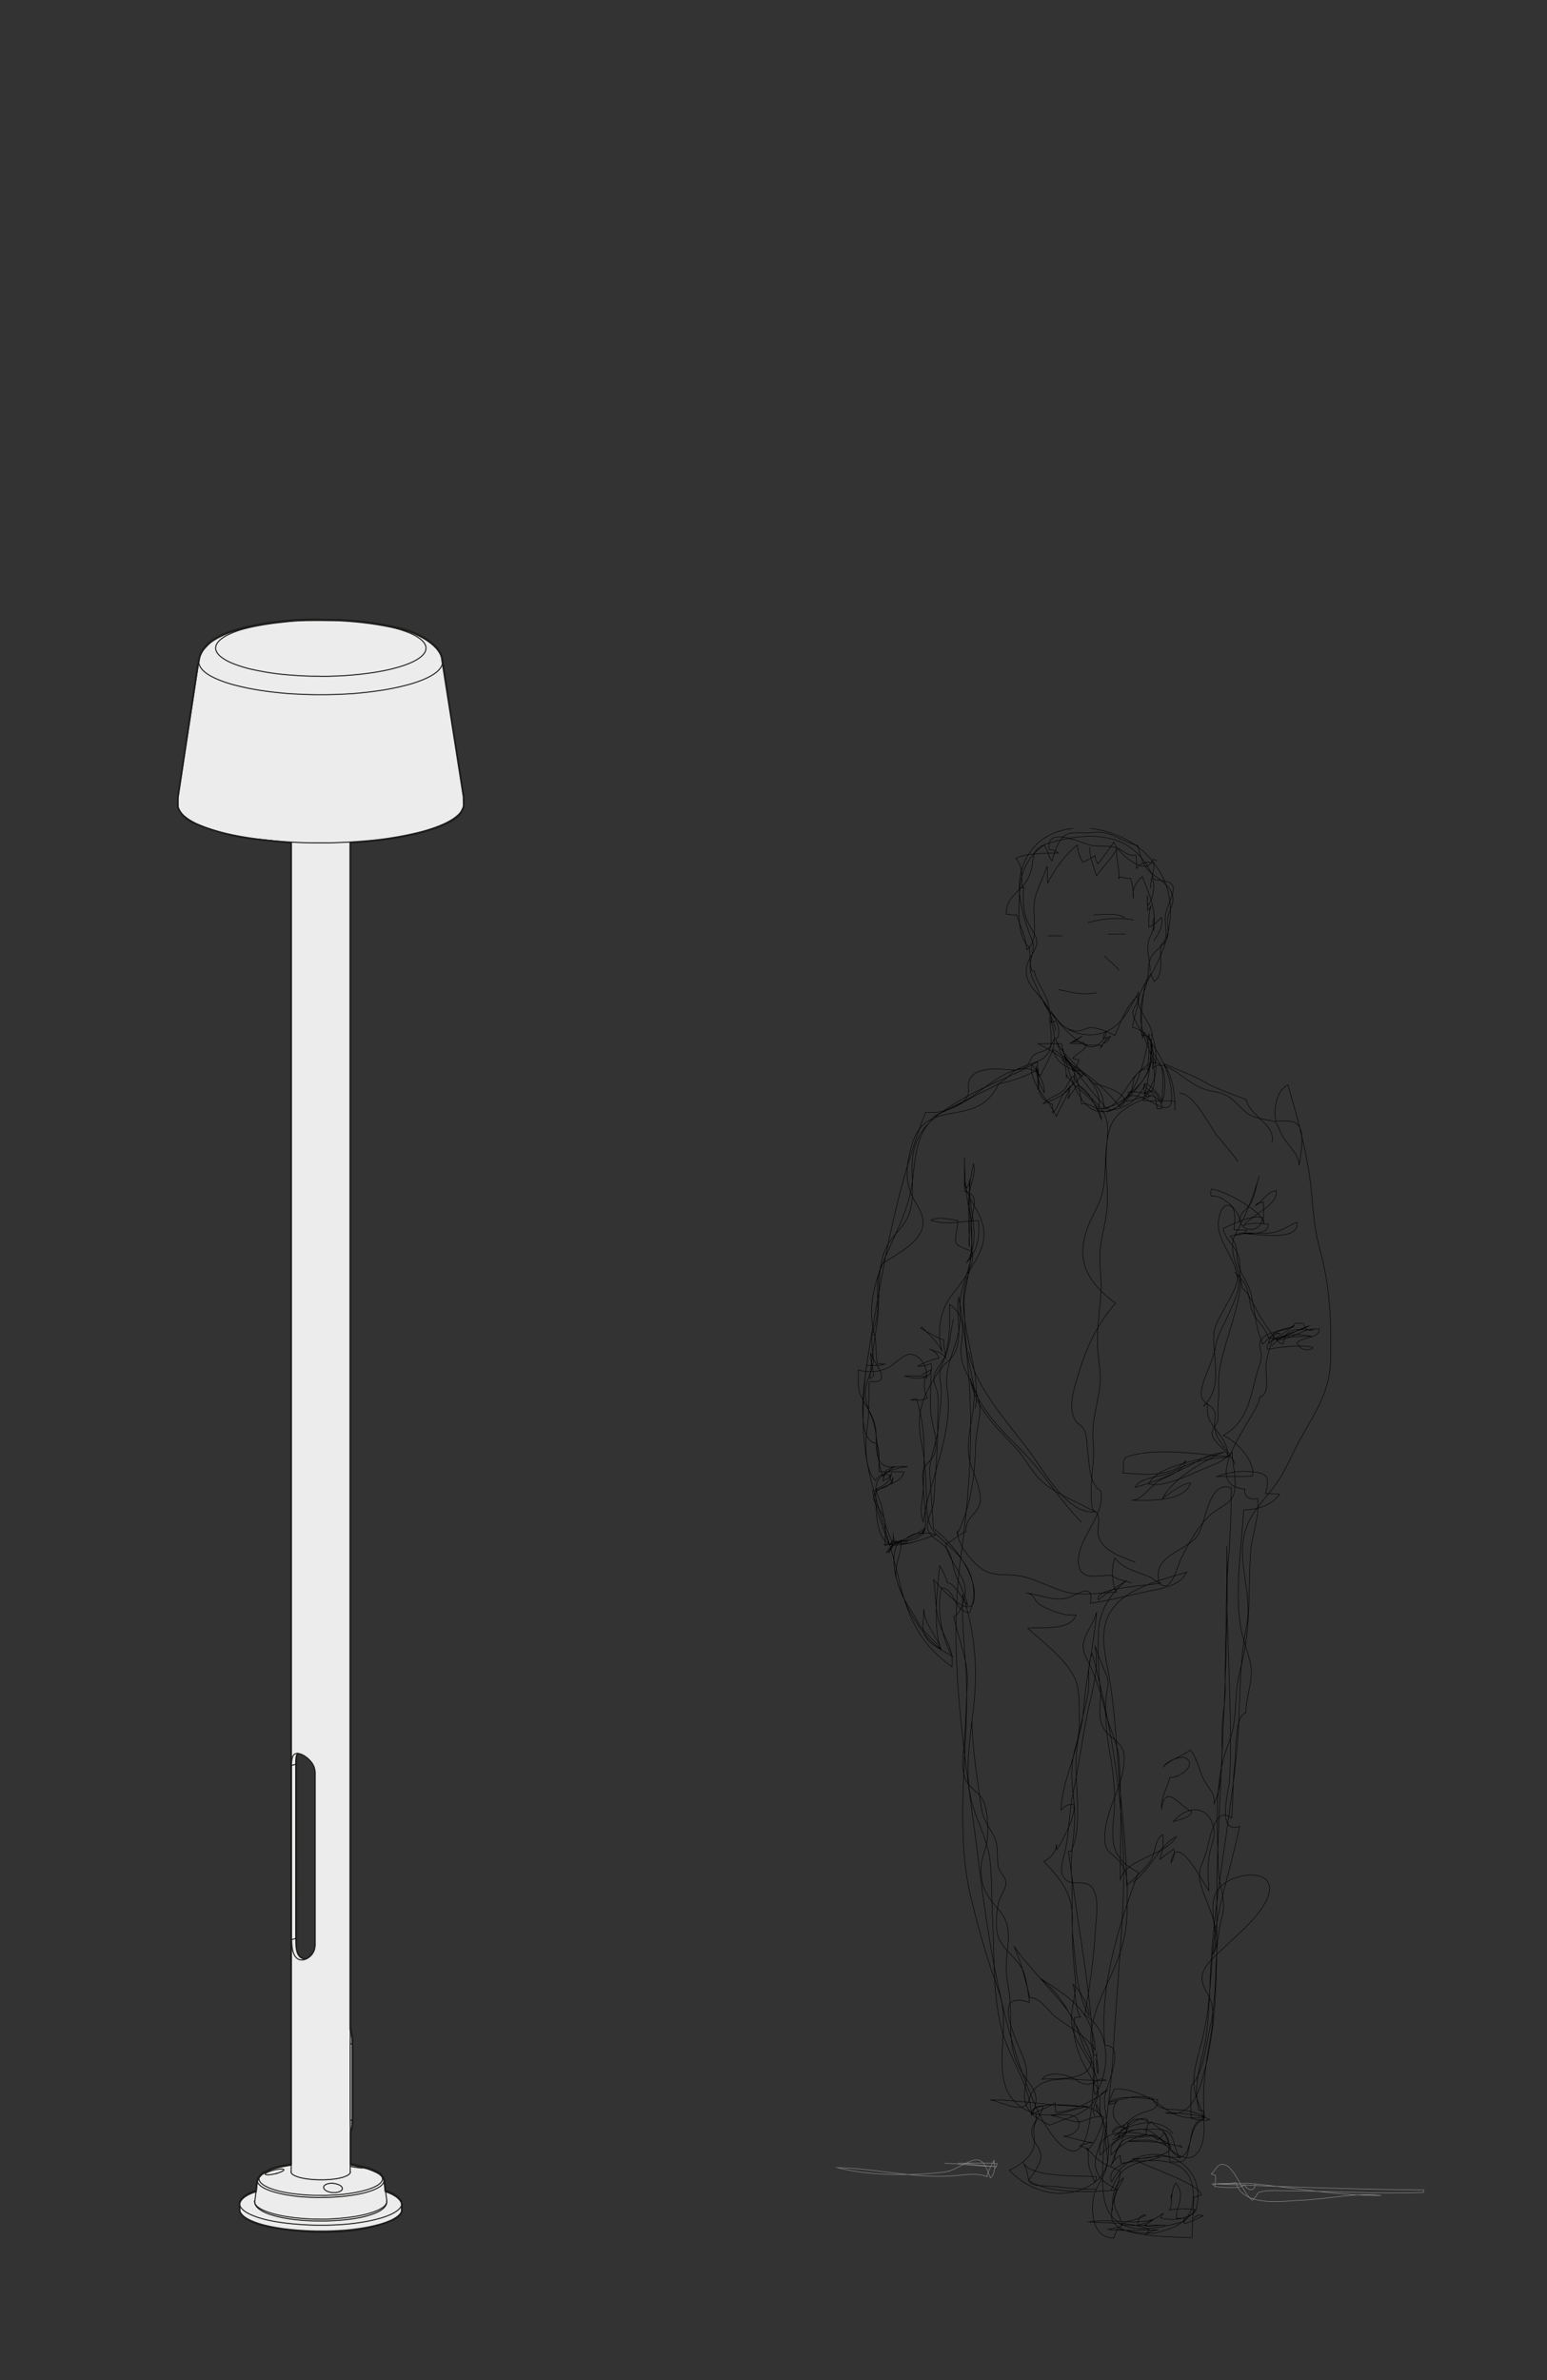 <?xml version="1.0" encoding="UTF-8"?>
<svg id="Calque_1" data-name="Calque 1" xmlns="http://www.w3.org/2000/svg" width="260" height="400" xmlns:xlink="http://www.w3.org/1999/xlink" viewBox="0 0 260 400">
  <rect x="0" y="0" width="260" height="400" fill="#333333" stroke="none"/>
  <defs>
    <style>
      .cls-1 {
        stroke: #000;
        stroke-width: .08px;
      }

      .cls-1, .cls-2, .cls-3, .cls-4, .cls-5 {
        fill: none;
      }

      .cls-1, .cls-3 {
        stroke-miterlimit: 10;
      }

      .cls-2 {
        stroke-width: .17px;
      }

      .cls-2, .cls-5 {
        stroke: #1d1d1b;
        stroke-linecap: round;
        stroke-linejoin: round;
      }

      .cls-3 {
        stroke: #878787;
        stroke-width: .09px;
      }

      .cls-6 {
        clip-path: url(#clippath);
      }

      .cls-7 {
        fill: #ececec;
      }

      .cls-8 {
        fill: #1d1d1b;
      }

      .cls-5 {
        stroke-width: .26px;
      }
    </style>
    <clipPath id="clippath">
      <rect class="cls-4" x="140.23" y="139.22" width="99.15" height="237"/>
    </clipPath>
  </defs>
  <g class="cls-6">
    <path class="cls-1" d="M183.15,142.32c-.09,1.55,.7,3.37,1.13,4.88,.91-1.38,2.54-2.85,3.37-4.45-.03,1.82,.5,3.29,.4,4.9-.33,.35,.32-.24-.03-.28,.51-.03,1.38,.33,2,.26,.32,1.06,.46,2.2,.48,3.34-.34-1.62,.5-2.73,1.48-3.65,1.32,3.36,2.32,5.21,1.95,8.98-.24-.73-.25-1.05,0-1.97,.49,1.69-.77,2.7-.99,4.27-.17,1.18,.37,3.36,.37,4.73m-30.49,63.77c.89,6.22,7.5,12.91,10.95,17.89,2.02,2.9,5.97,9.59,10.23,9.1-2.86-1.71-6.52-2.92-8.96-5.2-1.71-1.6-2.7-3.81-4.35-5.58-3.35-3.58-6.8-6.66-7.63-11.67,1.36,5.16,5.48,8.89,9,12.52,3.51,3.63,6.18,8.07,9.68,11.67m-18.38,33.5c.07,4.96,.94,9.71,1.59,14.6,.28,2.08,1.45,3.24,2.22,4.95,.77,1.7,.18,3.43,.72,5.15,.26,.83,1.11,1.42,1.18,2.29,.08,1.13-.99,2.3-1.23,3.37-.33,1.44-.54,3.79-.23,5.24,.59,2.73,3.67,4.14,4.5,6.7,.45,1.39,.74,3.42,.91,4.91-6.83-2.41-1.98,6.69-.93,9.56,.93,2.58,.18,3.63,.09,6.05-.1,2.59,2.15,4.01,4.26,5.01,2.44-1.13,6.42-1.8,7.68-4.46,1.82-3.85-2.97-8.15-3.85-11.69-.7-2.8,.73-5.43,.45-8.27-.35-3.53-.55-6.69-.49-10.25,.07-4.21-1.98-6.75-4.81-9.66,1.14-.52,2.09-1.6,2.14-2.86,0,.28,.07,.67,.05,.92,.93-1.43,3.29-5.9,2.85-7.64-.84-.08-1.63,.28-2.12,.95,.09-5.2,3.16-9.78,3.06-14.99-.05-2.24,.18-5.16-.79-7.22-1.5-3.21-5.33-6.01-7.88-8.34,2.15-.27,7.28,.51,8.11-2.27-1.77,.34-4.94-.88-6.21-1.81-.9-.66-.8-1.68-2.14-1.86,2.29,.28,4.62,1.49,6.93,.83,1.5-.43,4.52-2.84,3.84,.91,3.39-.49,6.61-1.38,9.89-2.06,2.17-.45,5.15-.87,6.31-3.17-4.18,1.28-10.01,2.54-12.66,6.4-2.13,3.1-1.15,7.05-.52,10.47,1.37,7.48,1.44,15.04,2.24,22.59,.46,4.38,.75,8.74,.86,13.14,1.01-.77,3.06-2.82,3.91-3.94,1.01-1.33,.6-3.67,2.14-4.56,.14,1.52,0,2.78-.51,4.16,.8-.57,1.64-1.26,2.38-1.76,.17,.81-.04,1.61-.5,2.31,.93-5.54,5.32,3.31,6.38,4.75-.16-2.12-.3-4.24,.12-6.34,.27-1.35,.93-2.56,.71-3.97-.68-4.22-4.53-4.1-6.82-1.34,.98-.31,3.18-.69,3.07-1.8-1.65-.22-4.29-5.01-5.05-.39-.14-1.79,1-3.51,1.4-5.23,1.19,.16,4.2-1.56,3.05-2.98-.86-1.07-3.58,.33-4.12,1.17,1.26-1.28,3.13-1.68,4.5-2.82,1.22,1.3,1.48,3.71,2.46,5.33,.79,1.29,1.71,2.06,1.55,3.74,1.53-3.34,1.35-8.48,1.33-12.12-.01-2.47,.57-4.76,.54-7.25-.07-7.98,.36-15.94,.27-23.91,.4,17.86-1.03,35.67-1.61,53.51-.38,11.61,.75,23.62-2.22,34.99-.86,3.3-2.26,7.8-6.5,6.69,1.98-.03,4.78,.25,6.62,.75-3.37,.35-4.85-.02-7.46-2-1.84-1.4-5.27-2.99-7.76-2.71-.35,.85-.85,1.67-.81,2.6,.63-.24,.81-.06,1.34-.67-1.47,1.78-.46,4.08,1.55,4.77,0,2.33-3.08,1.23-2.57,4.36,1.61-2.13,7.39-5.36,9.24-1.58-2.76-1.23-3.67-.96-6.47-.7,3.11,0,6.09-.02,9.08,.98-.11-.18-.26-.33-.43-.45m-1.07-1.87c-2.39-3.01-7.57-1.74-9.84,.53,.93-.68,5.11-4.55,5.78-2.43-1.39-.8-3.19-.81-3.67,1-.99-.4-2.22-.35-2.42,.76,.76-.69,1.73-1.07,2.56-1.66,.51,1.67-1.42,2.47-2.57,2.87m-.27,8.55c.94-2,1.4-3.25,3.4-4.21,1.58-.75,3.29-.79,4.89-1.41m-4.54-46.23c2.77-1.93,4.29-6.05,7.26-7.66-1.69,3.22-8.5,3.66-9.41,7.2,.02-6.64,.23-13.48-.2-20.1-.18-2.72-1.58-5.05-2.21-7.67-.87-3.63-1.65-6.2-3.33-9.5-1.56-3.08,.99-4.67,1.75-7.64-.46,5.69-1.83,11.1-2.23,16.8-.18,2.54-1.09,4.71-1.62,7.16-.62,2.85-.21,5.61,.1,8.46,.42,3.91-.76,7.62-.46,11.56,.29,3.78-.15,7.58,.3,11.33,.51,4.3,.44,8.68,2.65,12.52,.25-1.19-1.67-4.58-2.72-5.27,.66,1.94,.26,3.85,1.28,5.49-.29-.04-.7,.07-.99,.08-.67,4.44,1.42,7.89,3.54,11.35,1.41,2.31-1.25,3.3-.1,5.18m29.67-129.34c1.68-2.21,4.34-2.23,6.68-1.66-1.69,.1-7.92-.42-7.41,2.17,1.7-.32,6.46-.97,7.72-.24-.92,.63-2.22,.28-2.75-.8,.92-1.23,3.76-.62,3.75-2.36-2.65-.41-4.66,1.99-7.18,1.78,1.4-1.08,3.84-1.37,5.47-2.32-2.41,.76-4.15,2.34-6.79,2.06-.72-2.27-2.55-3.19-2.98-5.27-.59-2.83-.4-3.71-2.71-5.82,2.6,1.94-2.8,9.57-3.14,12.05-.4,2.9-1.97,5.04-2.46,7.84-.48,2.75,2.75,1.98,2.29,4.74-.58,3.45,2.05,4.71,3.35,7.6m.8-40.62c.18-1.86-3.06-4.82-4.83-4.36-.06-.32-.05-.91,.06-1.22,1.95,.14,8.73,3.66,8.78,5.79,0-1.19,.03-2.4-.02-3.59-.59,.17-.87-.06-1.36,.61,1.33-.79,1.83-2.3,3.48-2.56,.53,2.35-4.25,4.2-5.47,5.9,1.14-.62,2.88-.35,4.14-.26,.21,1.96-3.64,1.57-4.82,1.56,2.08-.05,10.26,1.61,9.64-1.86-2.01,.85-2.81,1.73-5.15,1.85-1.71,.09-3.68-.33-5.25,.27m-9.36-23.79c2.36-.26,5.1,5.62,6.48,7.26,1.18,1.41,2.33,2.7,3.41,4.23m-14.17-37.15c.78-1.1,1.63-2.53,1.3-3.93-.6,.67-1.32,1.32-2.14,1.64,.02-1.17-.05-2.34,.33-3.46-.14,.22-.41,.52-.51,.66-.08-.83-.05-1.69-.05-2.53-.09,.56,.02,1.18,.05,1.74,.85-.87,1.34-3.67,.68-4.67-.1,.58-.25,1.06-.19,1.68-.09-1.46,.67-2.64,.49-4.19-1.1-.24-2.27-.09-2.85,.95-.04-.74-.02-1.54-.09-2.28-1.58,.2-1.76-.55-2.95-1.06-1.68-.72-2.99-.25-4.75-.62-1.65-.35-7.52-3.4-6.91,.79,.9-.03,1.02,.26,1.51,.53-2.12,.07-5.23-.04-7.14,.91,1.35,1.42,.9,3.21,1.11,4.98,.11,0,.18-.04,.22-.14-.07,2.88-.18,4.56,1.26,6.9,1.41,2.29,1.2,2.66-.07,4.82-3.03,5.2,4.1,6.76,3.38,11.06,.24-.14,.55-.19,.77-.3,.65,.72,.65,1.83,.48,2.75-1.17,.32-.86,1.24-1.61,1.85-.77,.64-1.71,.54-2.48,1.13-.66,.51-.62,1.5-1.36,2-1.45,.98-3.76,.24-5.38,.34-1.63,.1-3.41,.29-4.1,1.9-.49,1.15,.34,2.1-.67,3.23-1.12,1.25-4.02,2.01-5.47,2.95m7.15,48.93c1.27-8.03-4.84-16.91-.32-24.23,1.56-2.52,2.41-4.75,1.16-7.77-.87-2.09-2.28-3.57-2.65-5.9,.09,.31,.22,.61,.33,.91,.28-.59,.53-.67,.48-1.44-.36,5.18,2.22,9.19-.4,13.89,1.87-2.18,2.1-4.21,1.96-6.96-2.78,0-5.11,.86-8.05-.07,1.18-.65,3.13-.17,4.56,.04-.29,3.73-1.54,3.86,2.36,5.14,.73,2.85-2.25,5.73-3.75,7.88-1.68,2.42-2.16,6.13-1.25,9.02-.57-1.47-2.41-3.05-3.39-4.13-.08,.08-.16,.16-.24,.22,1.25,.64,2.56,1.48,3.89,1.93-.08,1.04,.24,2.04,.31,3.07-.6-1.06-1.73-1.12-2.82-1.55,.83,.22,1.46,.8,1.7,1.57-1.18,.14-2.6,.8-3.59,1.34,.75,.06,1.58-.13,2.22-.46,.84,2.83-2.59,2.72-4.38,2.1,1.1,.02,2.23-.03,3.32,.05,.08,1.21-.24,2.65,.49,3.64-.81,.45-1.84,.38-2.79,.33,.21-.09,.71-.17,.94-.23,1.62,5.14,1.32,9.2,1.18,14.47-.14,5.05,2.54,9.61-4.45,9.55,.64,0,1.29,0,1.93,0-.87,0-1.75-.02-2.6,.06,.9,.35,2.08,.21,3.12,.21-1.04,0-2.65,.34-3.18-.45-.13,.3-.4,.56-.48,.9-1.11-2.79-2.42-6.49-2.89-9.22,1.41-.45,3.09-.51,3.44-2.33-.03,.46-.08,.75-.21,1.13-.02-.38-.34-1.02-.38-1.49-.95-.26-1.91,.03-2.35,.95-2.04-1.97-1.69-6.75-1.35-9.3,.33-2.54,.13-4.75,.31-7.35,4.51,.51,.27-3.59,.23-4.85-.08,1.44,.41,2.64,.49,3.9-.13,.11-.53,.41-.65,.49,.3-3.14,.71-6.16,1.22-9.27,.71-4.36-.46-9.96,2.13-13.76,1.17-1.72,2.69-2.84,3.35-4.92,.86-2.72,.3-5.63,.43-8.42,.28-5.78,4.29-8.26,8.91-10.91,3.94-2.26,8.25-3.68,12.15-6,.1,1.53,.04,3.53,.04,4.78-.01-1.33,.17-2.7-.29-3.97-.03,1.41,.69,3.2,1.38,4.41,.09-1.79-1.07-3.44-2.13-4.79-.31,3.59,2.81,5.68,4.17,8.77,.64-1.61,1.89-3.29,2.22-4.94,.02,.75-.08,1.3-.3,2.01,.45-.84,1.09-1.54,1.62-2.32,2.09,.75,3.26,3.98,4.04,5.77-.45-3.55-4.37-4.78-5.92-7.59,0,.21,0,.44,.02,.65,.01-2.95-1.1-4.19-1.83-6.74,1.16,3.93,8.41,7.1,7.22,11.85,1.79,.05,4.79-1.36,5.56-3.07,.28-.62,.22-1.63,.5-2.17,.75-1.42,2.34-1.86,3.28-3.18,.96,2.26-.32,4.37-1.38,6.32-.26-.51-.37-1.33-.27-2.06,.28,.96,1.17,1.11,1.67,1.95,.35,.59,.32,1.5,.52,2.2,.25,0,.47,0,.72,0,.61-2.17-4.14-3.06-5.54-2.79-.14,.24-.13,.46,.05,.66,3.17-.74,7.44,5.04,7.18-.31-.19-4.05-2.35-7.19-4.6-10.4-.05,.28-.26,.62-.26,1.05,0-1.6-1.61-2.89-1.64-4.37-.02-.95,1.09-1.53,.8-2.77-1.96,1.76-2.73,4.09-3.8,6.64-1.29-.62-2.65-1.3-4.09-1.32-.75-.01-1.73,.82-2.97,.51-1.71-.44-2.66-1.69-3.74-3.33,.89,1.74,4.83,6.13,6.93,6.07,1.07-.03,2.5-1.6,2.39-2.65-.53,.59-.4,.61-.53,1.24,.37-.15,.86-.14,1.27-.41-.32,.73-.6,1.01-1.21,1.23,.38-.57,.34-.63,.88-1.01-.52,.45-1.04,1.1-1.41,1.75,.14-.11,.25-.24,.34-.4-.99-.09-2.07-.02-3.07-.1-.03-.15-.06-.3-.09-.44-.54,.03-1.2-.17-1.75-.03,.59-.29,1.1-.72,1.53-1.01-.71,.45-1.37,.78-2.06,1.21,.91,.09,1.85,0,2.74,.15-.15,1.29-1.62,1.37-2.26,2.4,.18,.01,.7,.22,1.02,.22-.11,.64-.5,1.31-1.01,1.78,.45-.09,1.09,.15,1.55,.09,.05,.29,.09,.66,.06,.96-.97-1.22-2.32-1.92-3.51-2.87m8.55,193.48c0-2.02,.02-4.25,1.9-5.52-.69,1.52-1.84,2.87-1.55,4.6,.2,1.19,1.23,2.01,1.21,3.54-.77,.25-1.59,.33-2.32,.52,2.76,.26,5.67,.1,8.46,.05-.73,.07-1.41,.31-1.99,.72,.17-.21,.3-.52,.49-.71-2.38-1.32-7.41-1.1-10.17-1.32,3.4-.65,7.78,.56,10.88-.43-.55,.38-.92,.73-1.58,1.04,1.04,.29,2.42-.15,3.64-.08-2.53,0-5.1,.13-7.61-.04,1.26-.9,2.96-.74,4.24-1.65-.82-.13-1.37,.66-1.32,1.67,1.62-.28,2.98-1.05,4.25-1.96-.17,.22-.33,.51-.49,.73,1.51,.53,5.19,.43,5.87-1.38-1.37-.11-3.02-.25-4.33,.12,.48-.79,.32-1.8,.31-2.75-.02,.3,0,.61,0,.91,.23-.97,.14-2.02,.8-2.73,1.71,2.37,0,3.7,.05,5.97,.45-.11,.86,.1,1.31-.13-.03,.29,.05,.67,0,.94,1.09-.07,2.17-.87,3.23-1.27-.87-.28-1.18,.03-1.64,.49m-16.84-190.81c.05-.04,7.65,1.85,4.48,3.99-2-2.49-4.17-4.58-6.86-6.32-2.17-1.4-4.56-3.22-6.89-4.3,1.28-.11,2.62-.08,3.9,0,.93,3.25,2.57,12.26,7.53,11.35,5.06-.93,6.6-9.07,7.2-13.12-.11,1.32,2.52,11.01-.71,9.94,1.82-.96,2.05,.73,2.8,1.87,.16-1.69,.43-4.23,.05-5.91-.39-1.74-1.98-2.18-1.61-4.17m-8.02-14.7c.67,.7,2.21,1.85,2.41,2.4m-10.16,3.21c2.61,.5,3.6,.99,6.42,.53m-.53-13.09c1.68,0,3.9-.45,5.35,.53m4.54,20.04c.13-2.33-2.6-4.27-2.33-6.47,.09-.72,1.52-3.53,2.05-4.21,.07,.4,.51,.89,.61,1.31,1.67-1.04,.91-4.33,1.05-6.08,1.78-1.14,.39-3.72,.91-5.46,1.17-3.92,2.85-5.19-1.98-5.57-3.02-7.77-9.93-8.34-17.45-6.22-3.99,1.13-2.27,2.93-3.64,5.84-1.17,2.48-3.79,3-3.77,6.19,.49-.02,1.24,.23,1.78,.13,.66,2.24,1.51,3.49,1.7,5.85,2.19-1.57,.81-6.13,1.31-8.46,.36-1.66,1.51-3.92,2.07-5.55,.1,.92,.02,1.87,.12,2.77,1.12-2.21,2.79-4.64,4.96-6.38,.08,1.02,.41,2.03,.92,2.91,.65-.27,1.9-.96,2.07-1.11-.01,.65,.37,.99,.48,1.38,.92-1.19,1.85-2.39,2.66-3.65,.74,1.9,5.53,6.07,6.61,2.89,.31,.03,.39,.14,.67,.24m-45.97,114.91c1.42,.13,6-1.14,6.7-2.32,0,.2,0,.43-.03,.63,.13-.28,.37-1.25,.36-1.2-1.21,1.44-6.22,2.55-6.11,4.27,.45-.94,.88-2.02,.68-3.12-.02,.48,.19,.71,.31,1.16,1.47,.32,2.1-.83,3.18-1.16,.97-.3,2.81-.28,3.74,.07-1.62,.6-5.94,2.2-7.61,1.66-2.8-.89-2.49-7-2.53-9.32,1.3-.46,2.48-1.19,2.65-2.61-.26,.74-.74,.9-1.44,1.24-.02-1.08,1.1-1.71,1.88-2.4-3.58,.48-2.85-3.45-3.06-5.97-.23-2.72-1.68-3.89-2.62-6.17-.54-1.33-.29-2.69-.36-4.11,1.7,.5,3.27,.4,4.89-.3,1.09-.47,2.63-2.3,3.81-2.32,1.83-.04,3.13,2.45,2.76,4.12-.04-.05-.02-.6-.04-.68,0,0-.69-.03-.68-.03,.41-.25,1.04-.52,1.47-.78,.06,2.39-.19,4.87,0,7.23,.19,2.41,1.53,4.86,.5,7.12-.48,1.05-1.52,1.46-1.81,2.73-.21,.93,.09,1.95,.05,2.89-.09,1.81-.77,3.78-.01,5.58,1.06-7.3,5.13-14.95,4.03-22.22-.59-3.92,1.42-6.6,2.02-10.36,.28-1.76-.05-3.49,.23-5.27,.43-2.72,1.89-5.37,1.89-8.14,0-2.03-.27-3.61,.1-5.69,.3-1.63,.91-3.4-1.29-3.89-.13-1.88-.04-3.83-.04-5.72-.04,3.14,.18,5.85,.79,8.88,.43,2.15-.23,4.05,.02,6.14,0-2.91-.31-5.98-.01-8.86,.18-1.74,1.16-3.31,.7-5.08-.71,3.21-.94,5.45-.5,8.62,.61,4.44-.09,8.62-.91,12.95-.39,2.04-.05,3.7-.02,5.74,.05,3.19,.6,5.99,1.31,9.17,1.1,4.92-1.89,9.73-.23,14.39,.63,1.77,1.86,4.64,1.42,6.3-.46,1.72-2.55,2.42-2.32,4.67-1.26,.47-2.27,1.58-3.41,2.04,.4,2.85,3.2,5.29,3.3,7.79,.04,1.13-.81,4.15-1.94,4.41,.65,3.62,2.42,7.19,2.26,10.9-.14,3.19-.23,6.52-.45,9.75-.15,2.13-.72,4.79,.2,6.83,.62,1.37,2.03,1.95,2.77,3.19,.94,1.58,1.06,5.15,.82,6.99-.22,1.62-.96,2.77-1.01,4.48-.1,3.41,.92,4.84,3.08,7.32,2.37,2.72,1.22,5.75,1.13,9.15-.06,2.16,.51,3.92,.64,6.01,.35,5.43-.6,8.73,2.96,13.4,1.67,2.2,1.84,3.27,.65,5.79-.3-5.44-3.89-9.62-5.12-14.8-1.45-6.14-1.08-12.36-1.44-18.59-.18-3.14-.06-6.39-.43-9.51-.4-3.41-2.09-6.21-2.98-9.43-1.59-5.71-.02-12.47,.42-18.19,.46-6.06-.2-11.25-2.01-17-.27,5.56,.68,11.17,.68,16.76-.01,11.12-1.92,23.28,.7,34.21,.92,3.82,1.96,7.64,3.17,11.38,.87,2.69,2.13,5.35,2.28,8.21,.33,6.41-2.49,14.25,5.51,16.79,.23,1.22-.61,1.74-.71,2.68-.21,1.83,1.27,2.57,1.49,4.09,.21,1.43-1.22,3.19-2.06,4.35,3.48,2.4,10.77,2.01,14.95,1.63-1.52-.96-3.01-1.49-3.56-3.35-.72-2.44,1.16-4.56,1.2-6.91,.03-1.74-.44-2.68-1.81-3.34-1.51-.72-10.94-1.52-10.31,1,1.31-.77,2.75-1.29,3.99-2.02-.08,.45,.17,1.12,.1,1.56,2.93-.04,6.42-2.01,8.74-3.71-.62,.13-1.01,.62-1.31,.89,.02,1.2,.05,2.42-.04,3.61-1.39-.16-2.33,.79-3.59,.82-1.09,.03-3.21-.9-4.54-1.06,1.21,0,3.76-.61,4.46,.69,.86,1.59-1.05,2.84-2.41,2.77,1.54,.35,3.43,.93,4.96,1.11-.77-.02-1.54,.23-2.24,.51,1.83,.64,1.56,.95,2.85,2.11,1.2,1.08,2.55,1.39,4,2.21-.11,2.09-2.32,7.08-1.15,8.62,1.93,2.55,10.32,2.33,13.17,2.53,.11-2.28,.23-4.52,.32-6.83,.39-.02,.9-.32,1.27-.31,.07-1.85-9.91-5.06-11.52-6.15,3.31,.16,10.27-1.46,3.47-3.7-2.85-.94-9.86-1.77-8.96,3.11,1.82-1.72,4.42-4.7,7.23-4.35,2.33,.29,3.51,2.68,5.27,3.93,4.38,3.12,5.59-2.97,4.73-6.28-.45-1.73-1.36-3.23-1.48-5.05-.16-2.57,.81-5.24,1.42-7.7,1.24-5.01,1.32-9.67,1.74-14.74,.59-7.04,3.13-14.16,4.53-21.08-3.95,1.4-1.82-5.97-1.71-7.64,.44-7,.01-14.4-.17-21.42-.14-5.27-.47-10.19-.02-15.5,.35-4.13,.49-8.16,.5-12.3-4.06-1.5-4.16,6.31-5.87,8.27-2.24,2.57-7.37,3.03-6.28,7.64,.13,.05,.27,.06,.4,.03-1.45,.49-11.55,.67-10.59,2.87,1.37-1.18,3.2-2.22,4.72-3.27-3.12,2.58-4.65,5.4-4.73,9.24-.06,3.08-.03,5.86,.32,8.91,.23,1.97-.45,4.28,.3,6.15,.93,2.34,3.65,2.6,3.74,5.33,.15,4.41-3.13,8.69-3.27,13.19-.09,2.98,.92,2.69,2.51,4.42,1.68,1.83,1.21,4.88,1.24,7.19,.06,3.84-.47,6.55-1.95,10.18-1.72,4.22-5.49,10.43-3.64,15.13,.15,.03,.3,.06,.44,.09,0,1.11,.44,1.98,.25,3.08-.39-1.06-.21-2.46-.21-3.66m-24.06-123.2c-.47,1.79-.55,3.67-1.06,5.44-.42,1.47-1.92,2.79-2.22,4.15-.23,1.07,.43,1.88,.6,2.94,.25,1.52-.04,3.17,0,4.71,.09,4.44-.4,8.92-.62,13.34-.07,1.42-1.18,2.9-1.1,4.23,.11,1.89,2,2.35,3.08,3.59,1.15,1.32,1,2.51,1.52,4.1,.64,1.94,1.74,3.57,2.16,5.62-.84-.93-2.15-3.74-3.38-3.77-.3-1-.82-2.14-1.33-2.89-.33,3.87-1.2,10.37,.25,14.07-1.25-1.77-2.96-2.8-3.93-4.66-.75-1.45-1.84-2.88-2.54-4.35-1.12-2.35-2.18-6.44-.82-8.78-.71-.1-1.43,.02-2.08,.35-.06-1.42,.14-2.92-.12-4.32-.2-1.09-1.86-2.87-1.85-3.69,.02-2.29,4.54-1.88,5.11-4.36-1.38-.1-2.81-.02-4.2-.06-.11-1.55,.26-3.29-.36-4.75-3.74-.16-2.04-10.41-1.72-13.09,1.01-.07,2.32,.11,3.09-.25-.35,.06-.9-.08-1.28-.1-.3-1.47-.16-3.03-.41-4.46-2.42-8.8,3.47-15.09,5.74-23.29,1.03-3.72,.58-8.27,2.6-11.64,1.73-2.88,4.63-3.49,7.35-5.07,3.03-1.76,8.69-7.59,12.15-3.9,1.41-3.12,2.91-4.68,2.04-8.13-.37-1.46-.45-3.08-.93-4.5-.59-1.74-1.78-3.07-2.18-4.94-.15-.02-.29-.04-.44-.08-.37-1.29-.26-2.58-.36-3.92-2.25-1.62-1.75-7.02-1.65-9.54,.13-3.21,1.48-5.82,4.1-7.64,.61,.78,.81,2.06,1.34,2.7,.36-1.32,1.04-3.73,2.34-4.43,1.13-.61,2.94-.17,4.25-.36,3.3-.49,4.65,1.34,7.8,2.18,.37,1.2,.59,2.45,1.29,3.5,1.12,1.68,3.55,2.48,4.38,4.33,.79,1.75-.36,2.67-.6,4.34-.18,1.33,.38,2.35-.23,3.63-.64,1.33-2.23,1.85-2.73,3.3-.49,1.4-.18,3.04-.73,4.54-1.03,2.8-1.19,5.32-.32,8.34,.61,2.12,1.79,3.19,.92,5.47-.79,2.07-2.65,3.83-3.99,5.56,1.36-.18,3.03-.98,4.13-.91-2.26,1-5.23,2.17-6.41,4.52-1.12,2.22-1.06,5.84-1.19,8.28-.17,3.05-.55,4.42-2,7.23-3.27,6.35-1.89,10.64,3.79,14.79-3.03,3.31-4.87,7.31-6.16,11.58-.79,2.62-2,5.84-.58,8.21,.24,.4,.98,.7,1.29,1.22,.68,1.12,.62,2.95,.79,4.2,.28,2.02,.18,5.17,2.2,6.37,.68,4.45-4.37,8.23-3.76,12.37,.42,2.85,3.45,1.63,5.6,1.79,.74,.73,2.32,.86,3.28,1.3m-5.88,101.82c-3.04,.12-6-.43-9.01-.55-3.54-.14-1.78-1.28-3.31-3.92,1.05,2.6,9.88,2.23,12.28,2.37-.03,.56,.04,.54-.3,.94-.31-1.16-.79-1.79-.98-2.99-.15-.94,.09-2.01-.23-2.77-.11,.14-.12,.27-.02,.4,1.6-1.44,2.14-3.48,2.87-5.53-.87-.41-1.47-1.19-1.31-2.18,1.78,3.76,3.87,10.55-.73,13.41-4.76,2.96-10.44,1.37-13.92-2.35,1.55-.62,3.41-2.04,4.02-3.6,.5-1.29-.11-2.59,.19-3.86,.28-1.19,1.26-1.99,1.48-3.25-1.04-.29-1.58,.27-1.72,1.12,3.59,1.01,6.05-.56,9.3-1.16-5.47,.14-10.84-1.03-16.35-1.07,1.27,.31,4.33,1.71,5.56,1.11,.95-.46,.84-1.67,1.43-2.51,2.37-3.44,8.76-1.53,12.39-1.86-1.42-.73-1.87,.6-2.99,.64-1.37,.05-1.87-.8-3.32-1.32-1.47-.53-3.71-.67-4.47,.47,2.03-.1,6.65,.22,7.93-1.87,1.07-1.74-.67-4.2-1.46-5.7-1.92-3.65-3.51-6.94-6.9-9.44,5.28,3.32,9.04,5.75,9.35,12.14-1.28-2.28-4.58-4.01-6.67-5.6-1.17-.89-2.68-3.39-4.28-3.19-.82-2.9-1.43-6.03-2.72-8.7,2.55,3.59,5.76,6.69,8.51,10.12,1.77,2.22,2.09,3.73,2.98,6.19,.63,1.73,1.95,2.97,2.09,4.83,.1,1.36-.45,2.41,.05,3.83,2.53-3.69,2.84-10.8-1.71-13.39,.78-4.65,1.5-9.3,1.76-14.01,.1-1.84,.86-6.21-.77-7.67-1.13-1.01-2.93-.05-4.08-.97-1.42-1.14-.69-3.05-.32-4.53,.85-3.37,.71-6.79,1.45-10.21,.98-4.57,1.54-9.22,2.51-13.79,.81-3.79,1.84-6.95,1.17-10.89,.5,1.61,1.06,2.94,1.72,4.47,.82,1.91,.42,1.88,.18,3.87-.35,2.86,.08,6.96,.59,9.76,.6,3.28,1,6.84,.7,10.18-.4,4.43-.75,7.33,4.1,9.82-3.35,9.01-6.61,19.29-5.64,29.08,3.74-.21,.09,7.13-.03,8.73-.16,2.1,.64,3.86,.23,5.96-.4,2.03,.59,3.84,.11,5.72-.54,2.1-2.11,3.46-2.33,5.88-.23,2.59,.28,6.11,3.56,6.06,.02-.56,.49-1.07,.56-1.55,2.17,.44,4.08,.95,6.38,.73,3.97-1.01,6.56-2.18,6.37-6.7-.29-6.75-7.18-5.62-12.16-5.04,.05-.38-.15-.93-.07-1.31-.75,.36-1.26,1.02-1.61,1.8,.65-1.49,.99-3.83,2.47-4.55,1.1-.53,3.31-.11,4.7-.7,.16,.34,.54,.62,.67,.9,.4-.48,.9-.58,1.05-1.43,1.3,2.44,.54,2.67,1.06,5.02,2.54,.26,2.68-.04,3.17-2.28,.34-1.54,.49-4.9,2.63-4.95-.44-4.48,.09-8.55,.87-12.96,.37-2.1,.8-4.3,.3-6.42-.32-1.34-1.54-2.66-1.6-4.03-.1-2.08,2.06-3.75,3.4-5.05,2.49-2.44,5.62-4.83,7.29-7.95,3.09-5.78-5.21-5.42-7.85-2.26-2.38,2.86,.33,7.55-1.03,11.11,1.87-3.21-.83-8.12-1.85-11.2-.93-2.8-.11-3.37,.74-5.99,.52-1.59,1.31-8.15,4.29-5.74,.24-3.14,.16-6.38,.54-9.43,.2-1.58-.04-8.02,1.86-8.28-.04-2.63,1.25-5.42,.8-7.99-.41-2.31-1.44-4.45-1.77-6.86-.88-6.35,.21-12.88,.58-19.25,2.16,.02,4.82-.79,6.03-2.65-.77-.08-1.58-.05-2.35-.07,.64-2.76,.58-3.46-2.58-3.71-1.97-.16-3.76,.16-5.62,.82,1.99-.07,4.01,.09,5.99-.06,.52-2.6-2.76-5.96-4.89-6.84,4.49-2.6,4.5-6.9,5.87-11.18,.33-1.04,.48-1.2,.51-2.23,.04-1.03-.71-1.91,.15-2.9,.86-.99,4.1-1.63,5.38-2.09-.56,.6-2.12,.52-3.1,1.07-.79,.45-1.52,1.43-2.2,2-1.16-2.8-1.3-5.46-1.93-8.34-.43-1.96-1.69-3.24-2.14-4.94-.51-1.9,.18-3.28-1.39-4.87,.92-.25,2.35-.12,2.78-1.01-.72-.03-1.44-.06-2.15-.09,.07-.82,.5-3.65-.65-4.04-1.24-.42-1.79,1.44-1.92,2.3-.57,3.66,3.13,6.56,3.14,10.16,0,1.69-3.76,6.98-3.9,8.66-.21,2.38,.26,4.71,.27,7.08,.01,2.09-.39,3.5-1.67,5.15-1.02,1.32,.46-1.17,.28,.64-.32,3.26,3.65,4.63,3.38,8.2-4.79-.44-10.74-1.37-15.45-.38-2.8,.59-1.73,.95-2.15,3.12,3.48,.2,8.17,.88,10.58-2.09-.28,1.85-3.26,2.61-4.64,3.49-1.37,.87-2.77,3.24-4.49,3.18,2.75,0,8.8,.38,9.96-2.9-1.22-.07-3.77,1.85-4.74,2.61,1.44-2.96,6.1-5.86,9.04-7.19m-18.17-87.66h2.94m-13.1,.27h2.41m4.28-2.14c2.55-.84,5.06-.93,7.75-.53m-12.03,21.65c1.19,4.34,7.29,4.64,6.97,10.14,3.32-.43,4.77-7.14,7.42-6.71,.26-3.01,.93-6.18-2.55-7.02,.2-1.88,1.28-3.83,1.01-5.93-1.95,3.74-3.69,7.25-8.36,7.18-3.95-.06-6.22-3.01-7.96-6.22m15.77,94.87c-2.33-.94-5.7-1.96-6.23-4.63-.29-1.48,.86-3.27-.93-4.23-.79-3.74,.46-7.54,.08-11.34-.3-2.98,.59-5.87,1.06-8.79,.36-2.23,0-3.9-.23-6.08-.39-3.6,.37-7.28,.51-10.88,.08-2.1-.36-4.22-.19-6.29,.22-2.69,1.14-5.25,1.24-7.98,.1-3-.36-5.98-.17-8.99,.17-2.63,.77-5-1.01-7.2-1.54-1.9-3.4-2.99-4.55-5.28-.89,.76-.95,1.79-1.75,2.48-1.04,.89-2.45,1.11-3.31,2.18,4.34-1.6,7.46-4.15,3.42-8.15,2.15,2.6,3.82,5.1,6.11,7.59,1.22,1.33,1.08,1.88,3.12,1.35,1.99-.52,3.8-2.28,4.49-4.18,1.13,.31,2.39,1.9,2.89,2.94,.64-1.37,.97-7.01-1.72-6.45,.21,.03,.42,.02,.62-.05,.12-1.83-.07-3.21-.76-4.77m-6.15,189.21c-.13-1.5,1.25-2.35,1.38-3.97,1.35-.09,2.63,0,3.93-.35-.1-.86,.12-1.67,.86-2.14,.68,.86,1.99,1.32,2.51,2.3,1.13,2.16-.34,2.05,2.31,3.79-1.67-2.43-.37-4.83-4.15-4.81-1.84,.01-5.06-.24-6.31,1.34,.86-2.01,1.92-3.05,3.66-3.91,1.13-.56,3.37-.55,3-2.37-2-.19-6.55-.99-8.17,.46,2.96-.72,4.35-1.38,7.36-.73,.53,1.9,2.4,1.86,3.85,1.92,1.97,.08,3.75,.41,5.75,1.73-1.01,.16-2.12,.02-3.11-.27-.09-1.8-.14-3.73,.02-5.53,1.97-1.99,2.43-6.56,3.04-9.22,.7-3.03,.9-5.95,1.03-9.04,.15-3.6,.18-6.65,1.1-10.11,.78-2.93-.59-5.1-.64-8.03-.13-6.75-.85-14.56,1.66-20.89,1.09-2.75,1.19-5.2,1.33-8.17,.13-2.7,.91-4.93,1.39-7.54,1.03-5.54,.69-11.01,1.04-16.57,.19-2.95,1.6-6.19,1.19-9.04-1.19,.23-2.34-.2-2.14-1.59-8.44-.8,2.84-13.39,2.49-15.5,1.68-.34,1.06-3.42,1.05-4.73,0-2.38,.85-3.7,1.42-5.99,.37-.02,.57-.05,.91,.03-.95,.16-1.84,.68-1.88,1.69,1.29-1.26,3.47-1.97,4.38-3.3,.39-.13,1.13-.13,1.53,0,.12,.88,.69,1.22,1.59,1.03-2.44,.07-4.69-.78-5.06,2.38-.91,.14-2.77-3.02-3.44-3.94-.97-1.33-2.24-4.7-3.43-5.42-.41-3.24-2.68-6.45-1.08-9.27,1.8-3.16,2.86-6.1,3.94-9.61-.52,1.4-.69,3.1-1.34,4.44-.37,.76-1.64,1.62-1.83,2.32-.7,2.58,3.52,3.25,3.71,.18-2.18-.35-4.71,1.05-6.62,1.87,.32,2,2.22,3.05,2.66,4.92,.28,1.17,.14,2.96,.21,4.2,.18,2.95-2.72,10.61-3.27,13.52-.73,3.87-.1,3.36-.48,7.42-.07,.77,.14,1.51-.04,2.28-.14,.61-1,1.5-.95,2.08,.11,1.51,2.19,2.52,2.84,3.96-3.67,.43-6.08,.59-9.2,2.41-1.7,.99-6,.97-6.54,2.73,3.93-1.14,7.1-2.51,10.59-4.49,1.4-.8,2.7-1.18,4.32-1.42-3.29,1.37-10.85,1.89-12.66,5.32,2.7,.77,7.7-1.99,10.28-2.95,1.52-.56,2.58-1.19,3.75-2.32,.05,2.12,1.15,5.87-.07,7.72-.72,1.1-2.67,1.84-3.64,2.78-2.1,2.04-3.57,4.66-4.84,7.27-.45,.91-1.37,4.35-2.57,4.63-.83,.2-1.69-.95-2.37-1.3-2.34-1.19-4.41-1.22-6.24-3.36-.6,1.49-.49,4.27,.26,5.72-2.54,.08-5.23,.61-7.75,.13-2.88-.55-5.42-2.27-8.31-2.82-3.03-.57-5,.4-7.45-1.95-1.57-1.51-3.1-3.42-3.21-5.67,.02,.19-.02,.39-.01,.58,2.34-4.68,3-10.3,3.12-15.34,.07-2.72,1.24-4.92,.35-7.67-1.03-3.21-3.17-5.01-2.82-8.49,.3-2.95,.8-5.19-1.94-7.12,.09,4.11,.07,8.28-2.2,11.85-2.37,3.74-3.48,6.63-2.56,11.18,.76,3.76,.83,7.01,.92,10.87,.11,4.45,1.88,4.76,4.7,7.59,2.92,2.92,4.04,6.45,2.53,10.33-2.71-.23-2.41-3.98-4.73-4.21-.93,3.37,.05,8.68,1.84,11.61-1.76-1.27-4.21-2.02-4.82-3.99-.36-1.15,.02-2.89,0-4.1-.01,2.57,2.22,4.59,2.86,6.78-2.34-1.37-5.05-5.49-5.99-7.93-.53-1.38-1.49-3.16-1.57-4.63-.11-1.93,1.02-3.78,.94-5.78-.97,.47-2.05,1.21-2.55,2.15,1.84-.73,.78-2.19,.28-3.44-.64-1.6-.72-2.89-1.11-4.52-.31-1.31-1.23-2.37-.77-3.74,.65-1.95,3.44-2.58,5.2-2.76-1.4-.01-4.13-.21-4.03,1.86-1.59-3.32-.63-6.87-2.07-10.24-1.37-3.2-1.31-4.53-.07-7.72,.59-1.53,.38-2.38,.2-3.92-.21-1.85,.01-2.29,.56-4.16,.93-3.21-.48-6.92,1.19-9.96,3.92-2.53,8.89-4.88,5.85-9.71-2.05-3.26-2.09-5.8-1.13-9.56,.99-3.86,2.72-5.24,6.61-5.91,3.87-.66,6.38-1.27,8.19-5.03,1.93-.29,5.09-1.43,6.61-2.44,.25,2.89-.58,4.75,2.42,5.9-.07,.44,.15,1.01,0,1.47,1-.85,1.16-2.37,2-3.43,.83-1.06,2.11-1.75,2.87-2.88-2.55-1.92-3.9-1.4-4.85-4.47,3.69,2.17,4.44,5.37,4.85,9.24,1.71-.22,2.41,1.14,3.85,1.29,1.91,.2,3.16-1.95,4.43-3.08,3.2-2.84,3.6-4.8,3.44-9.27,0,3.91-.39,6.88-1.34,10.52,1.77,.12,3.57-.05,5.33,.08,0,.41,0,1.63,.02,1.61-.05-2.77-.27-5.6-1.92-7.93,2.34,1.09,4.67,1.82,6.82,3.07,2.14,1.24,4.79,2.09,7.09,3,.44,2.67,5.01,4.23,4.31,7.16m-37.42-21.11c.08,2.02,.99,5.32-.77,6.77-1.74,1.44-4.04,1.18-5.85,3-1.87,1.88-3.76,2.34-6.06,3.61-2.91,1.61-4.6,3-8.13,2.69-4.95,12.72-7.22,26.27-9.47,39.69-1.15,6.88-1.58,13.84-.04,20.7,1.34,5.97,3.53,11.73,4.92,17.7,1.51,6.48,3.48,11.2,9.04,15.1,.26-3.16-1.13-4.46-2.1-7.2-.83-2.33-.52-5.01-1.02-7.44,1.25,1.43,6.7,7.5,6.88,2.88,.17-4.3-3.77-9.06-6.88-11.5-.21-3.02-.41-6.02-.62-9.02-.2-2.81,1.18-5.13,1.4-7.85,.2-2.56,.8-5.3,.38-7.74-.59-3.42,1.72-2.75,2.7-5.57,.89-2.58-.14-5.94,.39-8.66,2.42,14,2.76,26.11,.33,43.76-2.32,16.89,.9,34.12,2.99,51.05,1.72,13.93,3.96,28.7,9.8,41.59,2.17,4.78,7.25,11.72,8.78,2.65,2.17-12.76-.94-27.1-2.63-39.75-.27-2.05-.55-4.1-.83-6.15,.15-.02,.31-.04,.46-.07,2.03-4.59,.54-10.85,.84-15.9,.21-3.57,1.19-6.82,1.9-10.2,.5-2.36-.22-5.02,.78-7.14,3.69,13.73,5.89,28.68,5.14,42.92-.44,8.3-1.18,16.59-1.66,24.9-.41,7.17-1.97,14.56-1.7,21.73,.33,8.69,7.09,7.71,13.69,5.94,.47-.64,1.11-1.13,1.86-1.6,3.03-9.48-9.85-13.51-14.06-5.05-1.42-3.4,6.77-4.38,8.7-4.29,2.76,.14,3.58,.79,4.39-2.06,.42-1.46,.59-3.51,2.31-4.1,.12-.39,.13-1.14,0-1.52-.25-.03-.48-.05-.72-.08-1.23-4.75,.65-8.21,1.26-12.85,.59-4.5,.54-9.19,.88-13.72,.88-11.51,3.19-22.77,4.26-34.26,.64-6.94,.18-13.65,1.6-20.52,1.13-5.5-1.87-11-.12-16.33,.92-2.82,3.02-4.85,4.77-7.15,1.49-1.96,2.41-4.09,3.5-6.28,2.55-5.14,5.83-8.84,5.97-14.87,.15-6.44-.09-12.55-1.82-18.76-.91-3.24-1.1-6.43-1.42-9.76-.58-6.09-2.24-11.96-3.94-17.82-2,1.04-2.4,4.07-2.03,6.1,2.29,.01,3.79-.43,4.3,1.93,.31,1.44-.13,4.03-.4,5.52,.08-1.77-1.82-3.4-2.71-4.82-.52-.83-.65-1.76-1.34-2.55-2.08-.59-3.75-.41-5.34-1.99-1.89-1.87-2.43-2.64-5.16-3.13-2.23-.4-3.56-1.44-5.43-2.76-1.09-.78-3.37-2.42-4.63-1.07,.03-1.6,.6-5.98-1.82-5.57-.12-2.92,.03-5.63,.55-8.47,4.46-7.03,6.78-15.37,.13-22.03-5.53-5.54-17.52-6.72-20.67,2.08-1.54,4.3,.25,8.96,1.75,13.01,.13,1.45-.65,2.74-.5,4.27,.15,1.48,.77,2.24,1.3,3.61,.86,2.22,2.57,4.37,2.98,6.77"/>
    <path class="cls-3" d="M167.12,364.56c-.04,.58-.24,1.13-.67,1.46-.47-1.07-.86-2.83-2.11-3.02-1.28-.2-3.86,1.81-5.36,2-5.57,.73-12.87,.68-18.28-.71,6.56,.13,12.96,1.88,19.54,1.38,1.83-.14,3.94-.56,5.68,.15-.07-.62,.79-2.06,1.15-2.72-.04,.42,.11,.96,.09,1.38,.35-.36,.31-.47,.43-.87-2.18-.14-4.41-.04-6.6-.04,2.17,0,4.29,.51,6.43,.5-2.87,.08-5.79-.45-8.68-.5m45.06,3.69c.89-.57,2.7-.09,3.91-.47,1.19,4.26,8,3.1,11.31,2.96,4.28-.18,8.8-1.31,13.07-.77-7.07,.05-14.29-1.26-21.32-1.97-2.48-.25-4.72,.18-7.14,0,11.89,.48,23.78,.95,35.67,1.03,.04,.15,0,.28-.08,.41-7.68,.33-15.44-.23-23.13-.27-1.5,0-3.5-.18-4.69,.35,.16-.07-.66,1.08-.93,1.24-1.61-1.19-2.92-5.45-4.59-5.94-1.31-.39-1.35,.68-2.31,1.52,.16,.03,.44,.19,.7,.22,.06,.64,.01,1.36-.12,1.91,1.33,.1,4.29,.45,5.06-.32,.37,1.07,1.82,1.22,1.73-.15"/>
  </g>
  <g>
    <g>
      <path class="cls-7" d="M54.11,375.09c-4.94,0-9.2-.93-9.24-.94-4.19-.86-4.62-2.51-4.64-2.58l-.04-1.2c.13-1.49,2.74-2.21,2.85-2.23,0-.54,.09-1.57,.14-1.65l.18-.53,.39-.46c.49-.53,1.73-1.02,1.78-1.04,.84-.38,3.3-.78,3.41-.8l-.06-222.05h-.23l-5.02-.53c-6.38-.56-11.18-2.86-11.23-2.88-2.17-1.08-2.54-2.62-2.56-2.69v-1.46s3.4-22.42,3.4-22.42l.31-1.41c.35-1.05,1.07-1.7,1.1-1.73,1.3-1.56,4.48-2.56,4.61-2.6,2.48-.71,5.34-1.16,5.37-1.16,1.63-.26,4.4-.53,4.43-.53,.87-.09,2.29-.14,4.21-.14,2.06,0,3.94,.05,3.94,.05,7.12,.38,11.58,1.82,11.63,1.84,5.52,2.14,5.54,4.61,5.54,4.72l3.63,23.1,.03,1.72-.44,.96c-.74,1.45-3.85,2.49-3.98,2.54-2.55,1.08-7.03,1.79-7.08,1.8-2.68,.48-6.98,.79-7.58,.84v199.35c.38,.99,.39,2.37,.39,2.42v13.43c-.08,1.16-.36,1.45-.37,1.46l.02,5.41,2.24,.46c1.24,.29,2.35,.9,2.36,.9,.77,.44,1.04,1.19,1.05,1.22l.21,1.91c2.66,.84,2.75,2.03,2.75,2.08v1.41c-.42,1.05-1.9,1.56-1.97,1.58-4.32,1.75-9.09,1.8-9.62,1.8-.67,.03-1.29,.04-1.89,.04Zm-4.25-79.89v30.65s.02,1.51,.02,1.51c0,.02-.04,1.3,1,1.72,.03,.02,.13,.12,.32,.12,.28,0,.74-.19,1.39-1.12,0-.01,.29-.34,.31-1.14v-29.44s-.25-1.17-1.05-1.79c-.01-.01-.64-.62-1.23-.82l-.55-.18-.22,.48Z"/>
      <path class="cls-8" d="M53.25,104.13c2.06,0,3.94,.05,3.94,.05,7.19,.39,11.61,1.83,11.61,1.83,5.53,2.15,5.49,4.65,5.49,4.65l3.63,23.12,.03,1.71-.43,.92c-.73,1.44-3.94,2.5-3.94,2.5-2.58,1.09-7.06,1.79-7.06,1.79-2.91,.52-7.64,.84-7.64,.84v199.42c.39,1.02,.39,2.42,.39,2.42v13.43c-.08,1.14-.35,1.41-.35,1.41v5.46l2.3,.53c1.24,.29,2.34,.9,2.34,.9,.75,.43,1.02,1.18,1.02,1.18l.2,1.89c2.69,.9,2.75,2.08,2.75,2.08v1.41c-.41,1-1.92,1.51-1.92,1.51-4.3,1.74-9.03,1.79-9.6,1.79-.04,0-.06,0-.06,0-.62,.03-1.23,.04-1.84,.04-4.99,0-9.23-.94-9.23-.94-4.2-.86-4.58-2.53-4.58-2.53l-.02-.61-.02-.57c.12-1.45,2.79-2.16,2.79-2.16,0,0,.14-1.61,.18-1.69l.18-.54,.38-.44c.48-.52,1.75-1.02,1.75-1.02,.84-.38,3.39-.79,3.39-.79V141.52h-.31l-5.01-.53c-6.44-.57-11.21-2.87-11.21-2.87-2.16-1.08-2.52-2.64-2.52-2.64v-1.44s3.4-22.41,3.4-22.41l.31-1.41c.35-1.04,1.08-1.69,1.08-1.69,1.3-1.57,4.58-2.59,4.58-2.59,2.51-.71,5.36-1.16,5.36-1.16,1.65-.26,4.42-.53,4.42-.53,1.02-.1,2.66-.13,4.21-.13m-2.05,225.14c.3,0,.79-.21,1.45-1.15,0,0,.31-.34,.33-1.18v-29.44s-.24-1.21-1.08-1.85c0,0-.64-.62-1.25-.83l-.61-.2-.24,.54v32.19s-.05,1.34,1.06,1.79c0,0,.12,.12,.35,.12m2.05-225.29c-1.93,0-3.35,.05-4.22,.14-.03,0-2.79,.27-4.43,.53-.03,0-2.89,.46-5.38,1.17-.14,.04-3.34,1.05-4.66,2.64-.02,.01-.75,.67-1.11,1.74l-.31,1.42-3.38,22.42-.02,1.46c.02,.1,.41,1.67,2.6,2.77,.05,.02,4.87,2.32,11.26,2.89l5.01,.53h.17v221.92c-.53,.09-2.55,.44-3.3,.79-.05,.02-1.3,.51-1.8,1.05l-.38,.44s-.02,.03-.03,.05l-.18,.54s-.04,.08-.18,1.62c-.51,.15-2.68,.88-2.8,2.26l.02,.59,.02,.61c.02,.1,.46,1.8,4.7,2.67,.04,0,4.3,.94,9.26,.94,.63,0,1.25-.02,1.84-.04h.05c.53,0,5.32-.05,9.66-1.8,.06-.02,1.57-.54,2-1.59,0-.02,.01-.04,.01-.06v-1.41c0-.06-.1-1.27-2.76-2.19l-.19-1.8c-.02-.07-.3-.85-1.09-1.3-.05-.03-1.13-.63-2.38-.91l-2.19-.5v-5.29c.09-.13,.28-.51,.35-1.45v-13.44c0-.06,0-1.42-.39-2.45V141.69c.81-.06,4.91-.37,7.52-.83,.04,0,4.53-.72,7.09-1.8,.12-.04,3.26-1.09,4.01-2.57l.44-.93s.01-.04,.01-.07l-.03-1.71-3.63-23.14c0-.08-.02-2.6-5.58-4.76-.05-.02-4.52-1.46-11.65-1.84-.02,0-1.91-.05-3.95-.05h0Zm-3.3,191.22l.18-.39,.48,.16c.57,.19,1.19,.79,1.19,.79,.8,.61,1.04,1.76,1.04,1.77v29.41c-.02,.76-.29,1.08-.29,1.08-.67,.96-1.13,1.1-1.34,1.1-.16,0-.24-.08-.25-.08-.01-.01-.03-.02-.05-.03-1-.4-.96-1.6-.96-1.65v-1.52s-.01-30.65-.01-30.65h0Z"/>
    </g>
    <path class="cls-2" d="M51.49,329.22l-.25,.02-.35-.06-.27-.12-.23-.17-.19-.23-.16-.27-.13-.35-.09-.38-.07-.48-.03-.51v-.38s-.02-.38-.02-.38v-.14m0-29.26v-.38s.01-.35,.01-.35l.02-.31,.04-.26,.07-.26,.11-.2,.12-.11m-.37,31.13v-29.26m3.28,30.5v-29.26m-3.95,28.21v.42s.03,.43,.03,.43l.04,.42,.06,.4,.1,.42,.14,.38,.2,.36,.26,.29,.28,.19,.32,.11,.31,.02,.32-.04,.33-.11,.32-.16,.33-.24,.3-.3,.27-.39,.2-.44,.08-.33,.03-.34m-3.95-30.32v29.26m3.95-28.21l-.04-.41-.11-.4-.17-.38-.23-.36-.3-.36-.33-.33-.39-.31-.4-.25-.36-.17-.34-.1-.27-.04-.24,.02-.2,.07-.17,.12-.14,.19-.11,.25-.08,.34-.05,.4-.02,.32v.34m-2.35,68.53l-.18,.03m-.07,.03h0s.07-.03,.07-.03m9.51,1.66l.26,.03,.26,.05,.23,.07,.22,.08,.19,.1,.16,.11,.12,.12,.08,.13,.04,.13v.14s-.07,.13-.07,.13l-.11,.12-.14,.1-.19,.09-.21,.07-.24,.05-.24,.03h-.26s-.25-.01-.25-.01l-.26-.04-.24-.05-.23-.08-.2-.09-.18-.11-.14-.12-.11-.13-.06-.13-.02-.14,.03-.13,.08-.13,.12-.11,.16-.1,.19-.08,.23-.06,.24-.04,.26-.02h.31m2.85-2.07l.03,.12v.13s-.05,.12-.05,.12l-.09,.12-.14,.12-.18,.12-.22,.11-.25,.11-.29,.1-.32,.09-.35,.08-.38,.07-.4,.06-.42,.05-.44,.04-.45,.03-.46,.02h-.47s-.47,0-.47,0l-.46-.02-.46-.03-.45-.04-.43-.05-.41-.06-.39-.07-.36-.08-.33-.09-.3-.1-.26-.1-.23-.11-.19-.11-.15-.12-.1-.12-.06-.12-.02-.13,.03-.13v-.02m9.93-1.04h.07s.26,.04,.26,.04l.36,.05m0,0l.26,.04,.26,.05,.24,.05,.23,.05,.19,.05,.17,.05,.13,.04,.09,.04,.05,.03v.03s-.03,.02-.03,.02h-.08s-.12,.02-.12,.02h-.16s-.19-.02-.19-.02l-.23-.02-.25-.03-.27-.04-.27-.04-.28-.05-.25-.05-.18-.04m-12.72,.6l.27-.05,.27-.04,.24-.03,.23-.02h.19s.16,.01,.16,.01l.11,.03,.07,.04,.02,.05-.02,.06-.06,.07-.11,.07-.14,.08-.18,.08-.2,.08-.23,.08-.25,.07-.26,.07-.26,.06-.27,.05-.25,.04-.24,.03h-.21s-.18,0-.18,0l-.14-.02-.1-.03-.05-.04v-.05s.03-.06,.03-.06l.08-.07,.12-.07,.16-.08,.18-.08,.21-.08,.23-.08,.25-.07,.32-.08m2.8-.97l-.1,.02-.57,.09-.55,.1-.53,.11-.5,.12-.47,.13-.43,.14h-.03m15.48-.23l-.49-.12-.52-.11-.54-.11-.57-.1-.25-.04m-15.58,2.64h0m-.48,3.49h0m-2.54,1.47l.02,.18,.06,.21,.1,.2,.15,.2,.19,.2,.23,.2,.27,.19,.31,.19,.35,.18,.39,.18,.43,.17,.46,.17,.5,.16,.53,.15m0,0l.56,.14,.59,.13,.62,.12,.64,.11,.67,.11,.69,.09,.71,.08,.72,.07,.74,.06,.75,.05,.76,.04,.76,.03,.77,.02h.77s.77,0,.77,0l.77-.02,.76-.03,.76-.04,.75-.05,.73-.06,.72-.08,.7-.09,.68-.1,.66-.11,.64-.12,.61-.13,.58-.14,.55-.14,.52-.15,.49-.16,.45-.17,.42-.17,.38-.18,.34-.19,.3-.19,.26-.19,.22-.2,.18-.2,.14-.2,.09-.21,.05-.21v-.13m-24.49-3.16l-.16,.06-.44,.17-.4,.18-.36,.18-.32,.19-.28,.19-.24,.2-.2,.2-.16,.2-.11,.2-.07,.21-.03,.21,.02,.21,.06,.21,.1,.2,.15,.2,.19,.2,.23,.2,.27,.19,.31,.19,.35,.18,.39,.18,.43,.17,.46,.17,.5,.16,.53,.15m0,0l.56,.14,.59,.13,.62,.12,.64,.11,.67,.1,.69,.09,.71,.08,.72,.07,.74,.06,.75,.05,.76,.04,.76,.03,.77,.02h.77s.77,0,.77,0l.77-.02,.76-.03,.76-.04,.75-.05,.73-.06,.72-.08,.7-.09,.68-.1,.66-.11,.64-.12,.61-.13,.58-.14,.55-.14,.52-.15,.49-.16,.45-.17,.42-.17,.38-.18,.34-.19,.3-.19,.26-.19,.22-.2,.18-.2,.14-.2,.09-.2,.05-.21v-.21s-.03-.21-.03-.21l-.08-.21-.13-.2-.17-.2-.21-.2-.25-.2-.29-.19-.33-.19-.37-.18-.41-.17-.45-.17-.04-.02m-5.88-11.8v.44s-.02,.42-.02,.42v.16m-.01-14.98v.21s.03,.48,.03,.48v.48M29.92,135.26v.1s.04,.27,.04,.27l.08,.27,.13,.27,.17,.27,.21,.27,.25,.27,.3,.26,.34,.26,.38,.26,.42,.25,.46,.25,.5,.24,.54,.23,.57,.23,.61,.22,.64,.21,.68,.21,.71,.2m0,0l.74,.19,.77,.18,.8,.17,.82,.16,.85,.15,.87,.14,.9,.13,.92,.12,.94,.11,.95,.1,.97,.09,.98,.08,.99,.07,1,.06,1.01,.05,1.02,.03,1.02,.02h1.02s1.03,0,1.03,0h1.02s1.02-.04,1.02-.04l1.02-.04,1.01-.05,1-.06,.99-.07,.98-.08,.96-.09,.95-.1,.93-.12,.91-.13,.89-.14,.87-.15,.84-.16,.82-.17,.79-.17,.76-.18,.73-.19,.7-.2,.67-.21,.64-.22,.6-.22,.56-.23,.53-.24,.49-.24,.45-.25,.41-.25,.37-.26,.33-.26,.29-.26,.24-.27,.2-.27,.16-.27,.11-.27,.07-.27,.03-.27v-.03m-28.95,6.29v223.62m9.92,0V141.55m-16.05,228.33v.18s.02,.21,.02,.21l.06,.2,.1,.2,.14,.2,.18,.19,.22,.19,.26,.18,.3,.18,.33,.17,.36,.16,.39,.15,.42,.14,.45,.13,.48,.13,.5,.12,.53,.11,.55,.1,.57,.09,.59,.08,.6,.07,.62,.06,.63,.05,.64,.04,.65,.03,.65,.02h.65s.65,0,.65,0h.65s.65-.04,.65-.04l.64-.03,.63-.04,.62-.05,.61-.06,.6-.07,.58-.08,.56-.09,.54-.1,.52-.11,.49-.12,.47-.13,.44-.14,.41-.14,.38-.15,.35-.16,.32-.17,.29-.18,.25-.19,.22-.2,.18-.21,.12-.2,.08-.2,.05-.22v-.21s0-.09,0-.09m-.48-3.5v-.05s-.06-.2-.06-.2l-.09-.2-.13-.19-.17-.19-.21-.19-.25-.18-.29-.17-.32-.17-.36-.16-.39-.15-.41-.14-.44-.13-.12-.03m-15.55,.24l-.16,.06-.38,.15-.35,.16-.32,.16-.29,.17-.26,.18-.22,.2-.18,.21-.12,.19-.09,.19-.05,.22v.03m0-.01l-.48,3.5m22.19,0l-.48-3.5m-24.26,4.01v.96m27.27,0v-.96m-8.68-12.08l.02-.02,.1-.18,.08-.21,.06-.25,.05-.28,.03-.26,.02-.3v-.3s.01-.19,.01-.19m0,0v-.06m0,0v-12.78m0,0v-.34s-.01-.31-.01-.31l-.02-.32-.03-.32-.04-.33-.06-.34-.08-.33-.1-.32-.03-.07m19.03-205.52v-1.22m-47.98,0v1.22m44.46-24.22v-.04s-.09-.39-.09-.39l-.12-.38-.15-.36-.18-.35-.21-.34-.25-.33-.28-.32-.32-.31-.36-.31-.41-.3-.46-.3-.51-.29-.55-.28-.58-.26-.6-.24-.62-.22-.64-.21-.66-.19-.68-.18-.7-.17-.72-.16-.74-.14-.76-.13-.77-.12-.79-.11-.8-.1-.81-.09-.83-.08-.84-.07-.84-.06-.85-.05-.86-.04-.86-.03h-.87s-.87-.02-.87-.02h-.87s-.86,.02-.86,.02l-.86,.03-.86,.04-.85,.05-.84,.06-.83,.07-.82,.08-.81,.09-.79,.1-.78,.11-.76,.12-.75,.14-.73,.15-.71,.16-.69,.17-.67,.18-.65,.19-.63,.21-.61,.22-.59,.24-.57,.26-.55,.28-.53,.3-.5,.33-.4,.31-.36,.31-.31,.32-.27,.32-.24,.33-.2,.34-.17,.35-.15,.4-.11,.4-.04,.25m0,0l-3.5,22.73m47.94,0l-3.5-22.73m-24.59,184.14v32.23"/>
    <path class="cls-2" d="M49.04,325.96l.66-.18m-.66-29.09l.66-.18m-3.94,67.94l-.37,.13-.36,.15-.33,.16-.29,.16-.25,.17-.21,.17-.17,.17-.12,.18-.08,.18-.04,.18v.18s.05,.18,.05,.18l.09,.18,.13,.18,.18,.17,.22,.17,.26,.17,.3,.16,.34,.16,.37,.15,.41,.14,.44,.14,.47,.13,.5,.12,.53,.11,.56,.1,.58,.09,.6,.08,.62,.07,.64,.06,.65,.05,.66,.04,.67,.02h.67s.67,.01,.67,.01h.67s.67-.03,.67-.03l.66-.03,.65-.04,.64-.06,.62-.07,.61-.08,.59-.09,.56-.1,.54-.11,.51-.12,.48-.13,.45-.13,.42-.14,.38-.15,.35-.15,.31-.16,.27-.16,.23-.17,.19-.17,.15-.18,.1-.18,.06-.18,.02-.18-.03-.18-.07-.18-.11-.18-.16-.17-.2-.17-.24-.17-.28-.16-.32-.16-.36-.15-.39-.15-.43-.14-.46-.13m3.29,2.16v.06s0,.18,0,.18l-.05,.18-.1,.18-.14,.18-.18,.18-.23,.17-.27,.17-.31,.16-.34,.16-.38,.15-.42,.14-.45,.14-.48,.13-.51,.12-.54,.11-.56,.1-.59,.09-.61,.08-.63,.07-.64,.06-.66,.05-.67,.04-.67,.03h-.68s-.68,.02-.68,.02h-.68s-.68-.03-.68-.03l-.67-.03-.66-.04-.65-.05-.64-.07-.62-.08-.6-.09-.58-.1-.55-.11-.53-.12-.5-.13m0,0l-.47-.13-.43-.14-.4-.15-.36-.15-.33-.16-.29-.17-.25-.17-.2-.17-.16-.18-.12-.18-.08-.18-.03-.18v-.14m-.47,3.5h0v.19l.04,.19,.09,.19,.13,.18,.17,.18,.22,.18,.26,.17,.3,.17,.34,.16,.37,.16,.41,.15,.44,.14,.48,.14m0,0l.51,.13,.54,.12,.56,.11,.59,.1,.61,.09,.63,.08,.65,.07,.66,.06,.68,.05,.69,.04,.69,.02h.7s.7,.01,.7,.01h.7s.69-.04,.69-.04l.69-.04,.68-.05,.66-.06,.65-.07,.63-.08,.61-.09,.59-.1,.56-.11,.54-.12,.51-.13,.48-.14,.44-.14,.41-.15,.37-.16,.34-.16,.3-.17,.26-.17,.22-.18,.17-.18,.13-.18,.09-.19,.04-.19v-.19h0m-6.14-11.65l.11-.25,.1-.39,.06-.48,.02-.39v-.43m.08-.05h0s0,.01,0,.01h0s-.01,.01-.01,.01h-.01s-.02,.01-.02,.01h-.02m-.27,.08l.27-.07m0,0v-12.78m-.3,12.85h0s0,0,0,0h0s0,0,0,0h0m0-12.78v12.78m.34-12.9h0s0,.01,0,.01h0s-.01,.01-.01,.01h-.01s-.02,.01-.02,.01h-.02m-.27,.08l.27-.07m0,0v-.44s-.03-.46-.03-.46l-.06-.59-.1-.58-.11-.42m0,2.55h0s0,0,0,0h.01s0,0,0,0M41.42,112.27l.64,.16,.67,.15,.7,.14,.72,.14,.75,.13,.77,.12,.79,.11,.81,.09,.82,.08,.84,.07,.85,.06,.86,.05,.87,.04,.88,.03h.88s.88,.02,.88,.02h.88s.88-.03,.88-.03l.87-.03,.87-.04,.86-.06,.85-.07,.83-.08,.82-.09,.8-.1,.78-.11,.76-.12,.73-.13,.71-.14,.68-.15,.65-.16,.62-.17,.59-.17,.56-.18,.52-.19,.49-.2,.45-.2,.41-.21,.37-.21,.33-.22,.29-.22,.25-.23,.21-.23,.16-.23,.12-.23,.08-.24,.03-.24v-.24s-.07-.24-.07-.24l-.1-.23-.14-.23-.19-.23-.23-.23-.27-.22-.31-.22-.35-.22-.39-.21-.43-.21-.47-.2-.51-.19-.54-.19-.57-.18-.61-.17-.64-.16-.67-.15-.7-.14-.72-.14-.75-.13-.77-.12-.79-.11-.81-.09-.82-.08-.84-.07-.85-.06-.86-.05-.87-.04-.88-.03h-.88s-.88-.02-.88-.02h-.88s-.88,.03-.88,.03l-.87,.03-.87,.04-.86,.06-.85,.07-.83,.08-.82,.09-.8,.1-.78,.11-.76,.12-.73,.13-.71,.14-.68,.15-.65,.16-.62,.17-.59,.17-.56,.18-.52,.19-.49,.2-.45,.2-.41,.21-.37,.21-.33,.22-.29,.22-.25,.23-.21,.23-.16,.23-.12,.23-.08,.23-.03,.24v.24s.07,.24,.07,.24l.1,.23,.14,.23,.19,.23,.23,.23,.27,.22,.31,.22,.35,.22,.39,.21,.43,.21,.47,.2,.51,.19,.54,.19,.57,.18,.61,.17m-7.98-1.23l-.02,.23,.02,.25,.07,.25,.11,.25,.15,.25,.2,.25,.24,.25,.28,.24,.32,.24,.36,.23,.4,.23,.44,.22,.48,.22,.52,.21,.55,.21,.59,.2,.62,.19,.65,.18m0,0l.68,.17,.71,.17,.74,.16,.77,.15,.79,.14,.82,.13,.84,.12,.86,.11,.87,.1,.89,.09,.9,.08,.92,.06,.93,.05,.93,.04,.94,.03,.94,.02h.95s.95,0,.95,0l.94-.02,.94-.03,.93-.04,.93-.05,.92-.06,.9-.08,.89-.09,.87-.1,.86-.11,.84-.12,.82-.13,.79-.14,.77-.15,.74-.16,.71-.17,.68-.17,.65-.18,.62-.19,.59-.2,.55-.21,.52-.21,.48-.22,.44-.22,.4-.23,.36-.23,.32-.24,.28-.24,.24-.25,.2-.25,.15-.25,.11-.25,.07-.25,.02-.25-.02-.23"/>
    <path class="cls-5" d="M43.22,366.62c-.04,.08-.18,1.69-.18,1.69,0,0-2.67,.71-2.79,2.16l.02,.57,.02,.61s.39,1.67,4.58,2.53c0,0,5.32,1.18,11.06,.9,0,0,5.07,.06,9.66-1.79,0,0,1.51-.51,1.92-1.51v-1.41s-.06-1.18-2.75-2.08l-.2-1.89s-.26-.75-1.02-1.18c0,0-1.1-.61-2.34-.9l-2.3-.53v-5.46s.26-.26,.35-1.41v-13.43s0-1.41-.39-2.42V141.65s4.73-.33,7.64-.84c0,0,4.48-.71,7.06-1.79,0,0,3.21-1.06,3.94-2.5l.43-.92-.03-1.71-3.63-23.12s.04-2.5-5.49-4.65c0,0-4.41-1.45-11.61-1.83,0,0-5.77-.16-8.15,.08,0,0-2.77,.26-4.42,.53,0,0-2.85,.45-5.36,1.16,0,0-3.28,1.02-4.58,2.59,0,0-.73,.65-1.08,1.69l-.31,1.41-3.38,22.41v1.44s.35,1.56,2.51,2.64c0,0,4.77,2.3,11.21,2.87l5.01,.53h.31v222.2s-2.55,.41-3.39,.79c0,0-1.27,.5-1.75,1.02l-.38,.44-.18,.54Z"/>
  </g>
</svg>